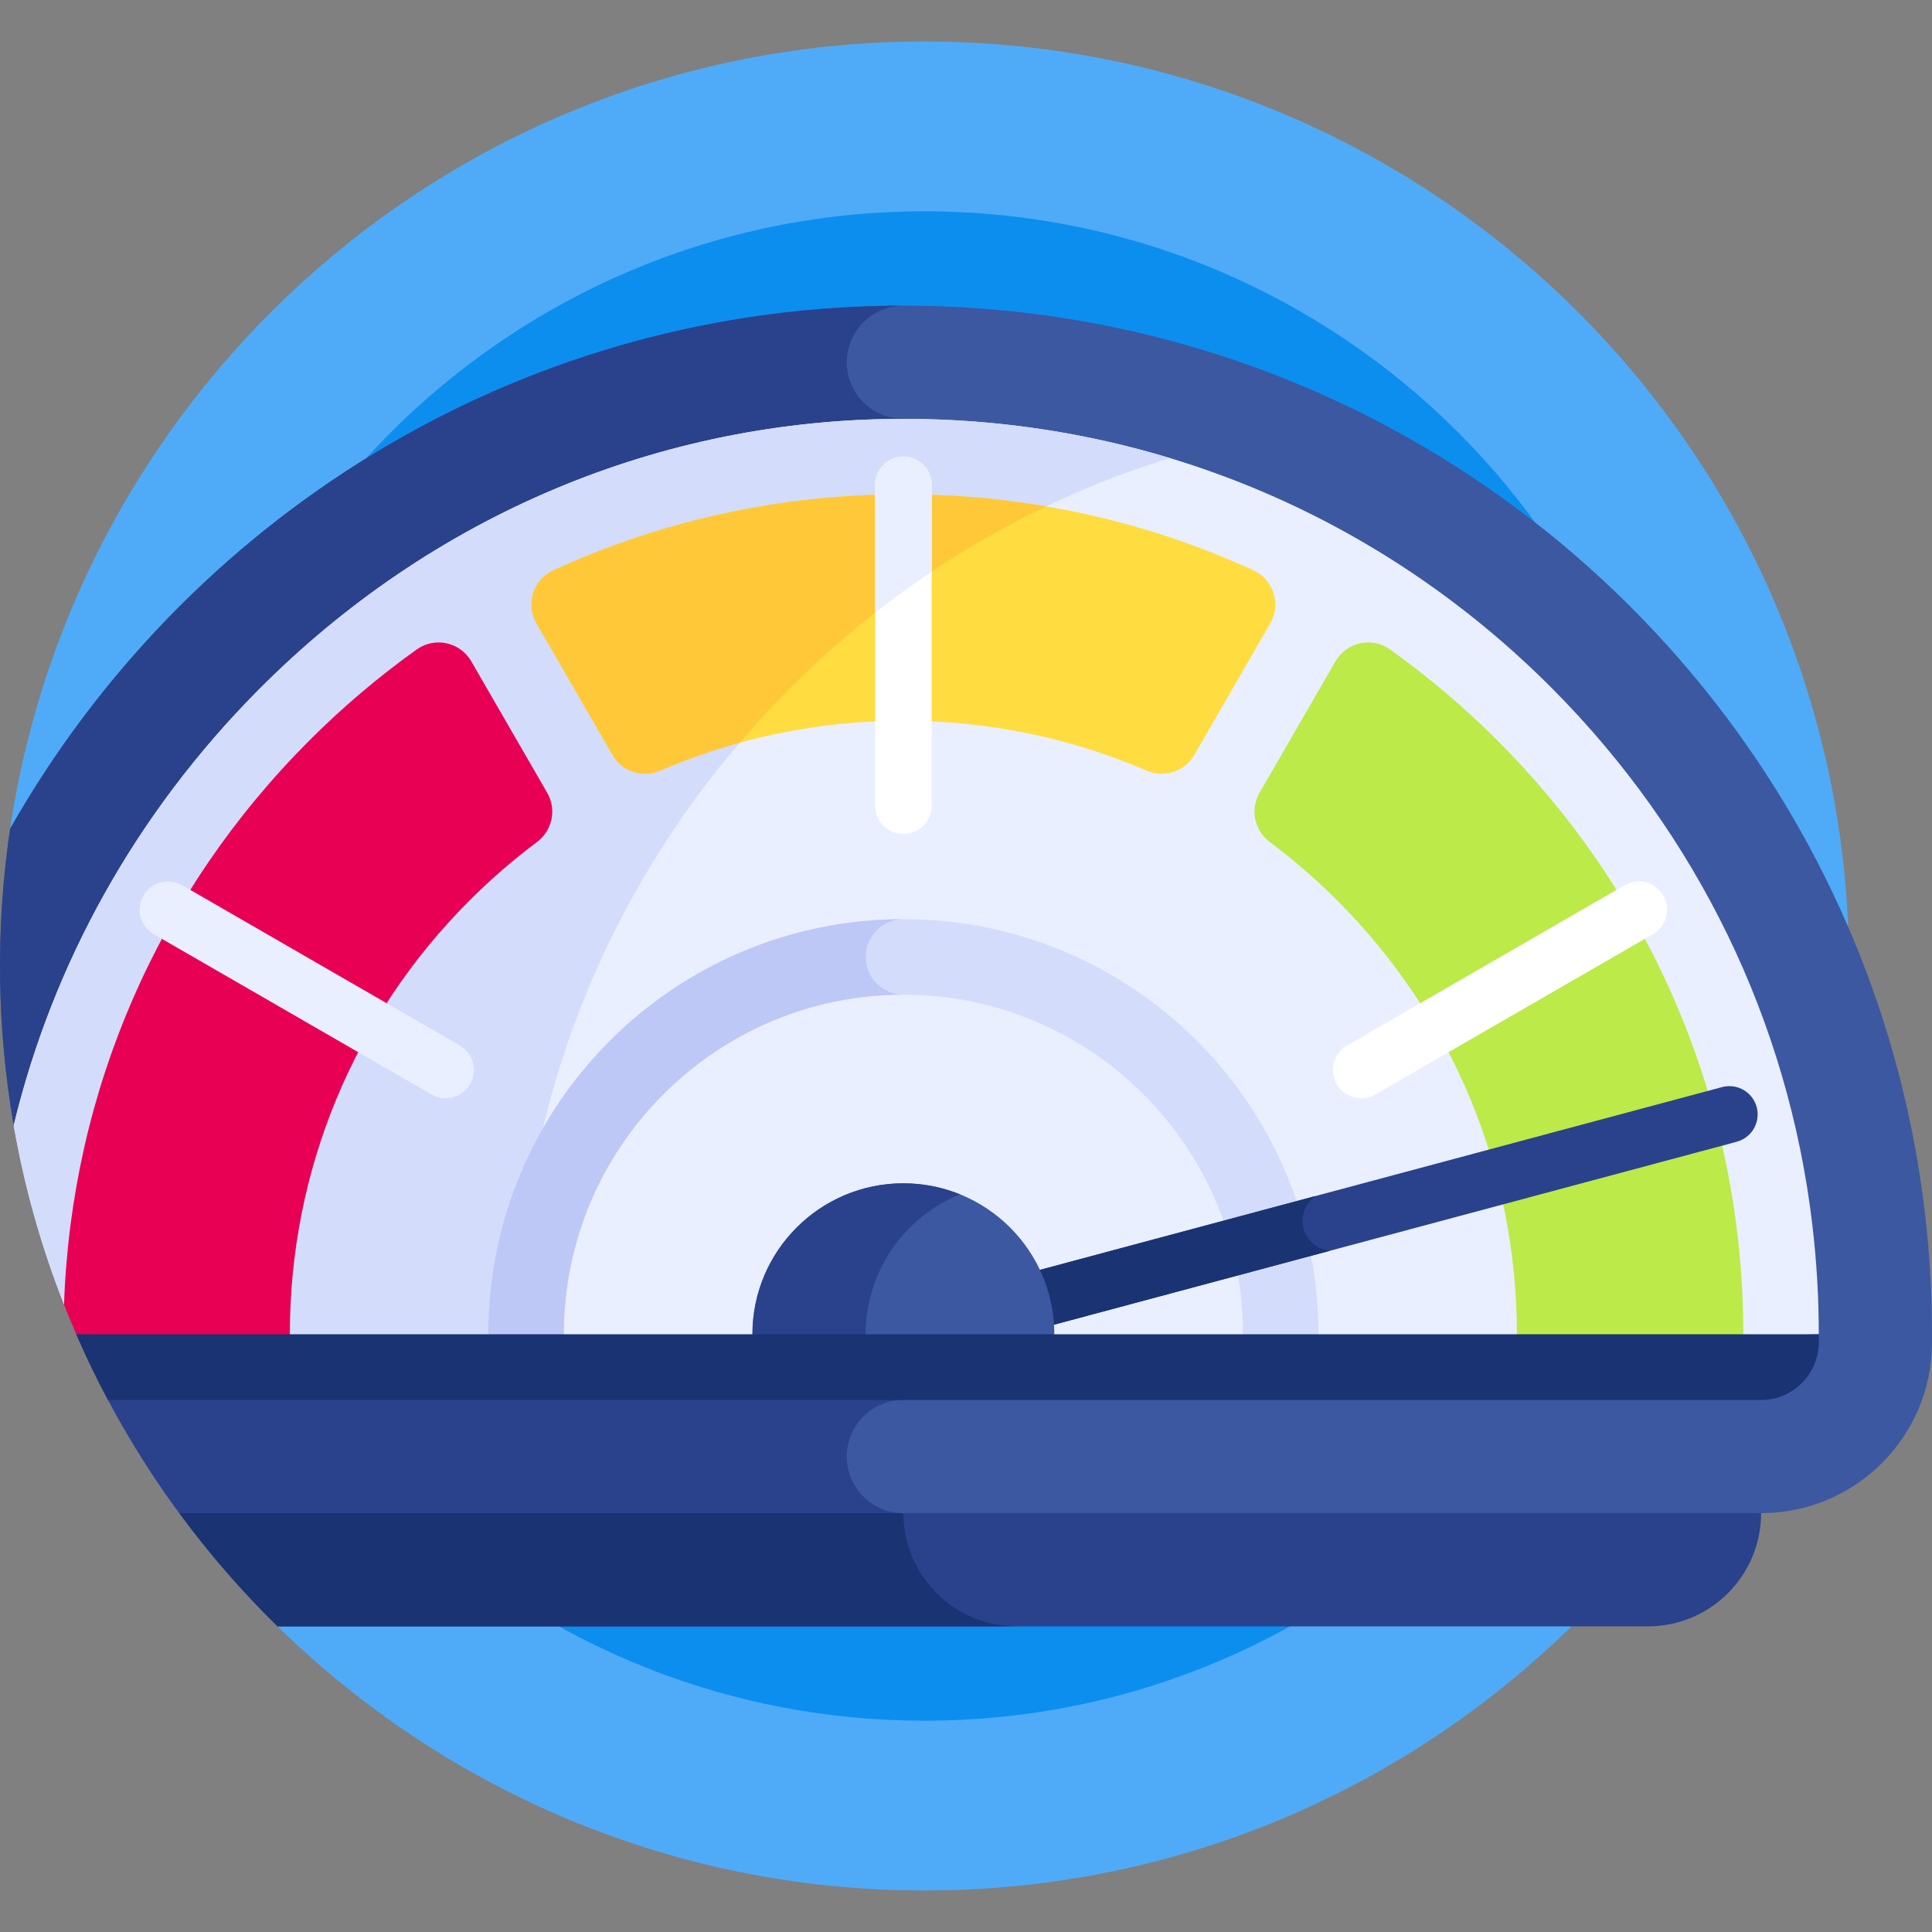 <?xml version="1.0" encoding="UTF-8"?> <svg xmlns="http://www.w3.org/2000/svg" width="60" height="60" viewBox="0 0 60 60" fill="none"><rect x="0" y="0" width="60" height="60" fill="#808080" stroke="none"/><g clip-path="url(#clip0_1365_2125)"><path d="M28.711 1.289C14.303 1.289 2.375 11.902 0.315 25.737L8.62 50.508C13.799 55.581 20.889 58.711 28.711 58.711C44.568 58.711 57.422 45.857 57.422 30C57.422 14.143 44.568 1.289 28.711 1.289Z" fill="#4FABF7"></path><path d="M28.711 53.438C41.655 53.438 52.148 42.944 52.148 30C52.148 17.056 41.655 6.562 28.711 6.562C15.767 6.562 5.273 17.056 5.273 30C5.273 42.944 15.767 53.438 28.711 53.438Z" fill="#0C8EEF"></path><path d="M53.662 44.507C53.626 44.47 53.59 44.435 53.552 44.402C52.905 43.806 52.057 43.475 51.177 43.477L5.568 46.992L5.567 46.993C6.488 48.245 7.508 49.42 8.618 50.508H51.177C53.119 50.508 54.693 48.934 54.693 46.992C54.693 46.022 54.299 45.143 53.662 44.507Z" fill="#2A428C"></path><path d="M28.055 46.992C28.055 46.346 28.23 45.742 28.534 45.222L5.569 46.992C6.49 48.244 7.51 49.42 8.62 50.508H31.571C29.63 50.508 28.055 48.934 28.055 46.992Z" fill="#1A3372"></path><path d="M57.396 28.785C52.447 17.323 40.978 9.334 27.662 9.495C15.918 9.636 5.748 16.168 0.315 25.737C0.105 27.148 -0 28.573 7.73385e-07 30C7.73385e-07 31.689 0.147 33.344 0.427 34.953L2.368 37.909V41.433C3.223 43.4 4.296 45.265 5.566 46.992H54.693C57.623 46.992 60 44.616 60 41.685V41.436C60 36.942 59.072 32.664 57.396 28.785Z" fill="#3C58A0"></path><path d="M28.055 43.476V13.008C27.085 13.008 26.298 12.221 26.298 11.25C26.298 10.297 27.057 9.522 28.004 9.495C27.89 9.495 27.776 9.493 27.662 9.495C15.918 9.636 5.749 16.169 0.315 25.737C-0.14 28.795 -0.102 31.907 0.427 34.953L2.368 37.909V41.431C3.224 43.398 4.297 45.264 5.568 46.992H28.055C27.085 46.992 26.298 46.205 26.298 45.234C26.298 44.263 27.085 43.476 28.055 43.476Z" fill="#2A428C"></path><path d="M56.283 38.03C55.537 31.743 52.73 25.922 48.192 21.369C42.846 16.004 35.733 13.036 28.161 13.008H28.058C20.514 13.008 13.386 16.01 7.99 21.463C4.227 25.265 1.643 29.909 0.425 34.949C0.756 36.854 1.281 38.721 1.991 40.52L9.005 41.658L27.828 42.286L56.484 41.436C56.484 40.289 56.416 39.152 56.283 38.03Z" fill="#E9EFFF"></path><path d="M36.334 14.227C33.718 13.434 30.971 13.018 28.161 13.008L28.059 13.008C20.514 13.008 13.387 16.011 7.99 21.463C4.226 25.265 1.645 29.912 0.427 34.952C0.759 36.857 1.283 38.722 1.993 40.52L9.005 41.658L16.096 41.894C16.088 41.825 16.083 41.755 16.083 41.684C16.083 34.093 19.053 26.911 24.446 21.462C27.835 18.039 31.906 15.582 36.334 14.227Z" fill="#D3DCFB"></path><path d="M17.558 42.457C17.525 42.117 17.509 41.777 17.509 41.437C17.509 35.621 22.24 30.89 28.056 30.89C33.871 30.89 38.602 35.621 38.602 41.437C38.602 41.781 38.585 42.121 38.553 42.457H40.906C40.933 42.12 40.946 41.78 40.946 41.437C40.946 34.317 35.175 28.546 28.056 28.546C20.936 28.546 15.165 34.317 15.165 41.437C15.165 41.78 15.179 42.12 15.205 42.457H17.558Z" fill="#D3DCFB"></path><path d="M28.055 28.546C20.936 28.546 15.165 34.317 15.165 41.437C15.165 41.78 15.178 42.12 15.205 42.457H17.558C17.525 42.118 17.509 41.777 17.509 41.437C17.509 35.621 22.24 30.89 28.055 30.89C27.408 30.89 26.884 30.365 26.884 29.718C26.884 29.071 27.408 28.546 28.055 28.546Z" fill="#BEC8F7"></path><path d="M9.005 41.658C9.004 41.584 9.002 41.511 9.002 41.437C9.002 36.347 10.984 31.562 14.583 27.964C15.236 27.31 15.936 26.704 16.676 26.15C17.154 25.793 17.293 25.139 16.995 24.622L14.637 20.539C14.292 19.942 13.507 19.767 12.945 20.167C11.758 21.015 10.642 21.96 9.611 22.992C4.901 27.702 2.216 33.896 1.988 40.519C2.11 40.827 2.237 41.133 2.369 41.436L9.005 41.658Z" fill="#E80054"></path><path d="M47.109 41.437C47.109 41.778 47.099 42.118 47.082 42.457H54.119C54.132 42.118 54.14 41.778 54.14 41.437C54.14 34.469 51.427 27.919 46.5 22.992C45.469 21.96 44.353 21.015 43.165 20.167C42.604 19.767 41.819 19.942 41.474 20.539L39.116 24.622C38.818 25.139 38.957 25.793 39.435 26.15C40.175 26.704 40.875 27.31 41.528 27.963C45.127 31.562 47.109 36.347 47.109 41.437Z" fill="#BBEA49"></path><path d="M28 40.588L28.455 42.286L53.934 35.459C54.159 35.398 54.351 35.251 54.468 35.049C54.584 34.847 54.616 34.607 54.556 34.382C54.495 34.157 54.348 33.965 54.146 33.848C53.944 33.732 53.704 33.7 53.479 33.761L28 40.588Z" fill="#2A428C"></path><path d="M40.851 37.144C40.728 37.231 40.628 37.345 40.559 37.478C40.49 37.612 40.454 37.759 40.454 37.909C40.454 38.398 40.828 38.799 41.305 38.843L28.455 42.286L28 40.588L40.851 37.144Z" fill="#1A3372"></path><path d="M23.368 41.437C23.368 38.848 25.467 36.749 28.055 36.749C30.644 36.749 32.743 38.848 32.743 41.437V42.457H23.368V41.437Z" fill="#3C58A0"></path><path d="M29.813 37.091C29.255 36.865 28.658 36.749 28.055 36.749C25.467 36.749 23.368 38.848 23.368 41.437V42.457H26.884V41.437C26.884 39.47 28.096 37.787 29.813 37.091Z" fill="#2A428C"></path><path d="M56.484 41.436V41.685C56.484 42.673 55.681 43.477 54.693 43.477H3.354C2.998 42.81 2.669 42.13 2.368 41.436H56.484Z" fill="#1A3372"></path><path d="M19.021 23.445C19.32 23.963 19.959 24.168 20.508 23.931C22.86 22.916 25.417 22.383 28.055 22.383C30.694 22.383 33.251 22.916 35.603 23.931C36.152 24.168 36.791 23.963 37.09 23.445L39.448 19.361C39.791 18.766 39.553 18 38.929 17.713C35.562 16.167 31.872 15.352 28.055 15.352C24.24 15.352 20.549 16.167 17.182 17.713C16.558 18 16.32 18.766 16.663 19.361L19.021 23.445Z" fill="#FFDD40"></path><path d="M28.055 15.352C24.24 15.352 20.549 16.167 17.182 17.713C16.558 18 16.32 18.766 16.663 19.361L19.021 23.445C19.32 23.963 19.959 24.168 20.508 23.931C21.308 23.587 22.131 23.298 22.97 23.067C23.442 22.515 23.935 21.979 24.446 21.463C26.827 19.057 29.546 17.131 32.488 15.727C31.024 15.477 29.541 15.352 28.055 15.352Z" fill="#FFC839"></path><path d="M28.055 25.899C27.822 25.899 27.599 25.806 27.434 25.641C27.269 25.476 27.177 25.253 27.177 25.02V15.059C27.177 14.826 27.269 14.602 27.434 14.437C27.599 14.273 27.822 14.18 28.055 14.18C28.288 14.18 28.512 14.273 28.677 14.437C28.842 14.602 28.934 14.826 28.934 15.059V25.02C28.934 25.135 28.912 25.25 28.867 25.356C28.823 25.463 28.759 25.56 28.677 25.641C28.595 25.723 28.498 25.788 28.392 25.832C28.285 25.876 28.171 25.899 28.055 25.899Z" fill="white"></path><path d="M28.934 17.753V15.059C28.934 14.826 28.842 14.602 28.677 14.437C28.512 14.273 28.289 14.18 28.055 14.18C27.822 14.18 27.599 14.273 27.434 14.437C27.269 14.602 27.177 14.826 27.177 15.059V19.028C27.746 18.581 28.333 18.156 28.934 17.753ZM14.599 33.668C14.483 33.87 14.291 34.017 14.066 34.077C13.841 34.137 13.601 34.106 13.399 33.989L4.772 29.009C4.572 28.892 4.426 28.7 4.367 28.475C4.308 28.251 4.34 28.012 4.456 27.811C4.572 27.61 4.763 27.463 4.987 27.402C5.21 27.342 5.449 27.372 5.651 27.487L14.278 32.467C14.479 32.584 14.627 32.776 14.687 33.001C14.747 33.226 14.716 33.466 14.599 33.668Z" fill="#E9EFFF"></path><path d="M41.512 33.668C41.628 33.87 41.82 34.017 42.045 34.077C42.271 34.137 42.511 34.106 42.712 33.989L51.339 29.009C51.539 28.892 51.685 28.7 51.744 28.475C51.803 28.251 51.772 28.012 51.655 27.811C51.539 27.61 51.349 27.463 51.125 27.402C50.901 27.342 50.662 27.372 50.46 27.487L41.834 32.467C41.632 32.584 41.484 32.776 41.424 33.001C41.364 33.226 41.395 33.466 41.512 33.668Z" fill="white"></path></g><defs><clipPath id="clip0_1365_2125"><rect width="60" height="60" fill="white"></rect></clipPath></defs></svg> 